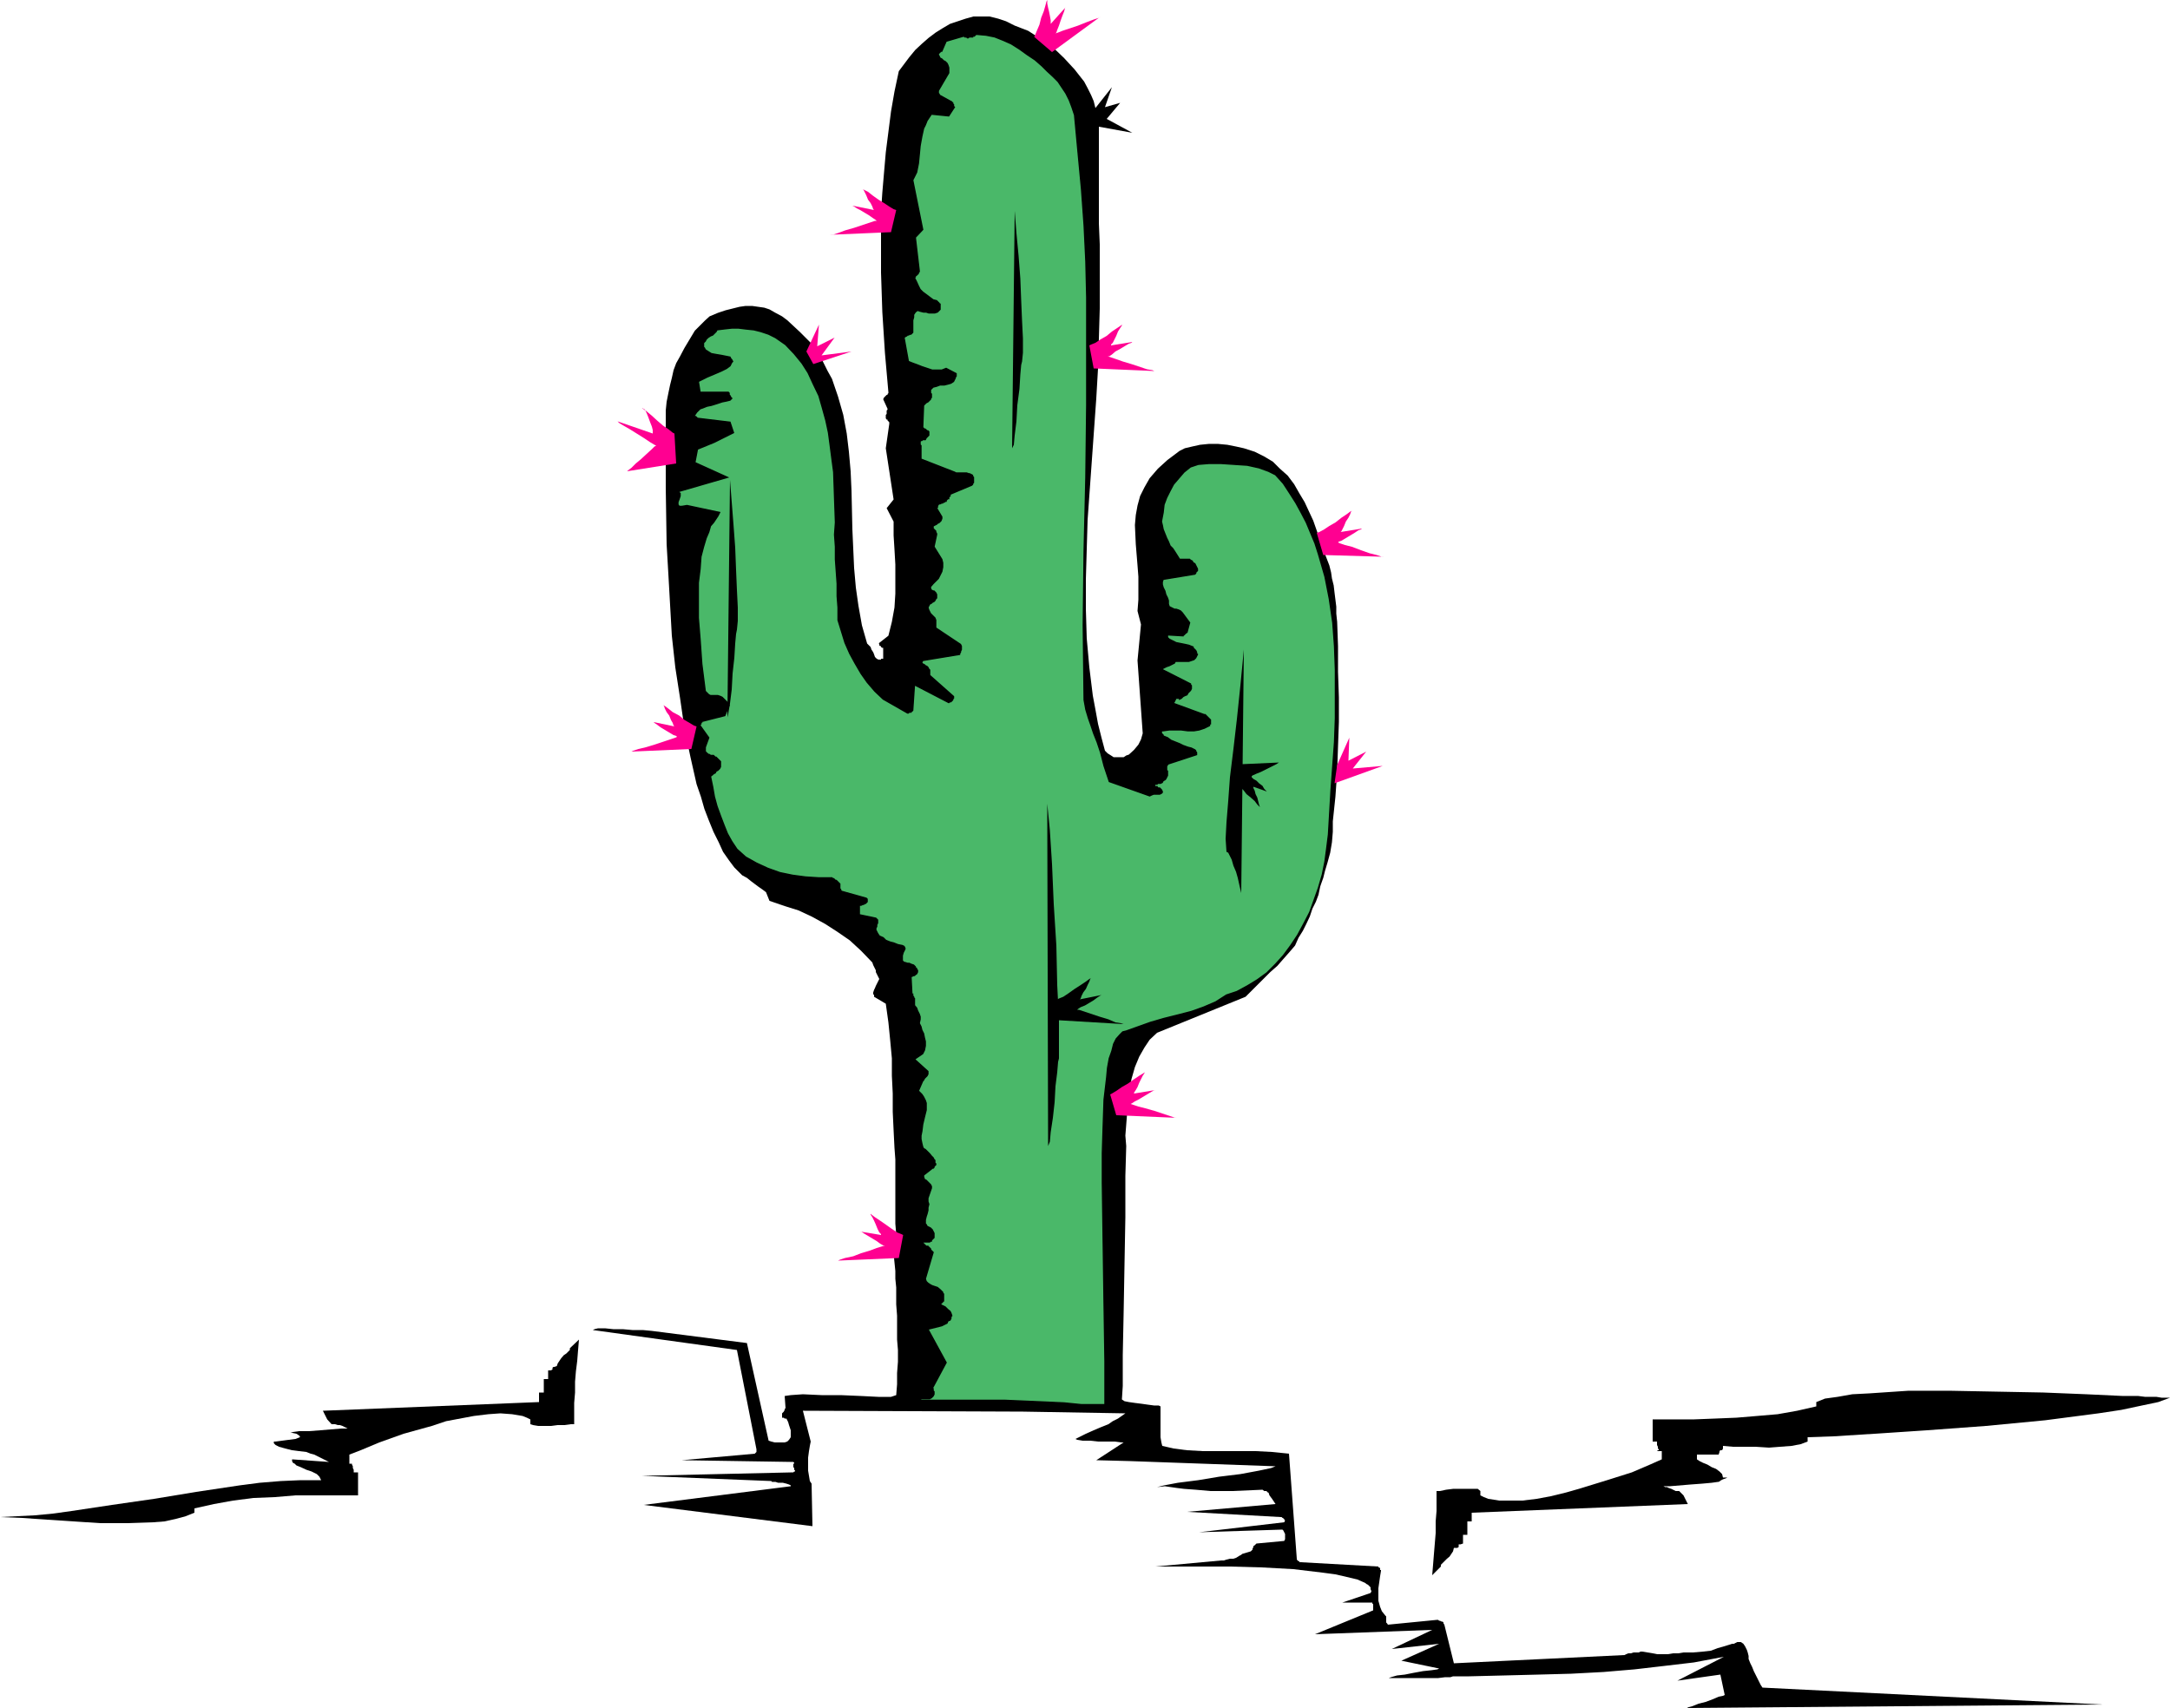 <svg height="377.856" viewBox="0 0 360 283.392" width="480" xmlns="http://www.w3.org/2000/svg"><path style="fill:#000" d="m355.238 540.609.144-1.728.144-1.8.144-1.728.144-1.728v-1.944l.144-1.728v-3.313h.576l1.008-.216 1.152-.144h4.104l.432.36v.72l.576.288.72.288.936.144.864.144h3.888l2.376-.288 2.304-.432 2.376-.576 2.304-.648 4.68-1.44 4.104-1.296 3.024-1.296 1.944-.864v-1.368h-.792l.144-.144h.144v-.144l-.144-.144v-.288l-.144-.288v-.576h-.72v-3.672h6.696l3.672-.144 3.528-.144 3.456-.288 3.384-.288 3.24-.576 3.168-.72v-.72l1.44-.576 2.088-.288 2.448-.432 2.808-.144 6.408-.432h7.272l7.56.144 7.632.144 7.128.288 6.12.288h2.52l1.152.144h1.872l.864.144h1.368l-1.944.72-2.736.576-3.384.72-3.816.576-8.856 1.152-9.792.936-9.792.72-8.712.576-6.84.432-4.248.144v.72l-1.152.432-1.512.288-1.872.144-1.872.144-2.232-.144h-3.744l-1.656-.144v.432l-.144.288h-.288l-.144.144v.144l-.144.432h-3.6v.792l.432.288.576.288.72.288.72.432.72.288.576.432.432.432.144.576h1.08-.36l-.288.144-.432.144-.288.144-.432.288h.432-.576l-1.008.144-1.584.144-1.944.144-1.728.144-1.728.144h-1.296.288l.288.144h.288l.288.144.432.144.288.144.432.216h.576l.72.72.72 1.44-35.856 1.44v1.44h-.72v2.232h-.72v1.44l-.432.144h-.288v.433l-.216.144h-.576l-.144.576-.288.432-.288.432-.432.36-.432.432-.288.288-.288.288v.288z" transform="translate(-117.638 -279.249)"/><path style="fill:#000" d="m397.502 562.64 68.904-.575-56.376-2.808-.288-.432-.288-.576-.288-.576-.288-.576-.288-.576-.288-.72-.288-.576-.288-.72V554l-.144-.576-.144-.432-.288-.576-.288-.432-.432-.288h-.576l-.576.288h-.288l-.432.144-.936.288-1.008.288-1.152.432-1.296.144-1.656.144h-1.584l-.864.144h-.864l-.864.144h-1.8l-.72-.144-.864-.144-.864-.144h-.288l-.288.144h-.864l-.432.144h-.432l-.36.144-.288.144-28.296 1.368-1.584-6.408-.144-.216v-.144l-.144-.144h-.144l-.288-.144h-.144l-.144-.144h-.288l-8.064.792-.144-.216-.144-.144v-1.008l-.144-.144-.576-.72-.288-.72-.288-1.008v-2.088l.144-1.008.144-1.008.144-.864v-.144h-.144v-.288l-.144-.144h-.144v-.144l-12.96-.72h-.144v-.144h-.144l-.144-.144-.144-.144v-.144l-1.296-17.424-2.808-.288-2.736-.144h-8.784l-2.592-.144-2.232-.288-1.872-.432-.144-.576-.144-.864V512.6l-.288-.144h-.72l-1.08-.144-1.008-.144-1.152-.144-1.008-.144-.72-.144-.432-.288.144-2.232v-5.112l.144-6.984.144-7.992.144-7.92v-6.84l.144-4.968-.144-1.728.288-3.672.288-3.024.432-2.664.576-2.016.72-1.728.864-1.512.864-1.296 1.224-1.152 14.688-5.976 1.008-1.008 1.08-1.08 1.008-1.008 1.008-1.008 1.152-1.008 1.008-1.152 1.08-1.224.864-1.008.576-1.296.72-1.152.576-1.152.576-1.224.432-1.296.576-1.152.432-1.152.288-1.368.144-.432.36-1.008.288-1.152.432-1.44.432-1.584.288-1.728.144-1.728v-1.728l.432-4.104.288-4.104.144-4.248.144-4.032v-4.104l-.144-4.248v-4.248l-.144-4.032-.144-1.368v-1.152l-.144-1.152-.144-1.152-.144-1.224-.288-1.152-.144-1.008-.288-1.152-.72-1.872-.936-2.664-1.008-2.88-1.44-3.096-.864-1.44-.864-1.512-1.08-1.44-1.296-1.152-1.152-1.152-1.44-.864-1.584-.792-1.8-.576-1.296-.288-1.44-.288-1.512-.144h-1.584l-1.44.144-1.296.288-1.224.288-.864.432-2.016 1.512-1.584 1.44-1.368 1.584-.864 1.512-.72 1.44-.432 1.584-.288 1.584-.144 1.656.144 3.168.288 3.528.144 1.872v3.816l-.144 1.872.576 2.232-.576 5.976.864 12.096-.288 1.008-.432.864-.72.864-.864.792-.432.144-.432.288h-1.656l-.432-.288-.576-.36-.432-.432-.576-2.16-.576-2.304-.432-2.376-.432-2.304-.576-4.68-.432-4.824-.144-4.824v-4.968l.144-4.968.144-4.896.72-10.08.72-10.08.288-4.968.144-4.968.144-4.968v-10.656l-.144-3.456v-16.056l5.544 1.008-4.248-2.304 2.232-2.664-2.52.72 1.152-3.312-2.736 3.456-.288-1.152-.432-1.008-.576-1.152-.576-1.08-1.584-2.016-1.728-1.872-1.872-1.8-2.088-1.44-2.016-1.296-2.232-.864-1.44-.72-1.296-.432-1.44-.36h-2.664l-1.296.36-1.296.432-1.296.432-1.224.72-1.152.72-1.152.864-1.152 1.008-1.08 1.008-1.008 1.224-.864 1.152-.864 1.152-.72 3.384-.576 3.312-.432 3.384-.432 3.384-.288 3.312-.288 3.384-.216 3.168v10.08l.216 6.552.432 6.768.576 6.552v.144l-.144.144v.144h-.144l-.144.144-.144.144-.144.144-.144.288.72 1.584v.144l-.144.144v.576l-.144.144v.576l.144.216h.144v.144l.144.144.144.144v.288l-.576 4.032 1.296 8.496-1.152 1.44 1.152 2.232v2.304l.144 2.304.144 2.52v4.824l-.144 2.304-.432 2.376-.576 2.304-1.656 1.296h.144v.288l.144.144h.144v.144l.216.144h.144v1.801h-.36v.144h-.432l-.288-.144-.288-.288-.144-.432-.144-.36-.288-.432-.144-.432-.288-.288-.288-.288-.864-3.024-.576-3.24-.432-3.024-.288-3.24-.288-6.408-.144-6.408-.144-3.24-.288-3.24-.36-3.024-.576-3.096-.864-3.024-1.008-2.952-.72-1.296-.72-1.44-.72-1.44-.936-1.368-2.304-2.304-2.016-1.872-.864-.648-1.08-.576-1.008-.576-.864-.288-1.008-.144-1.008-.144h-1.08l-1.008.144-1.152.288-1.152.288-1.296.432-1.368.576-.72.648-.576.576-.576.576-.576.576-.432.72-.432.72-.432.72-.432.72-.72 1.368-.648 1.152-.432 1.152-.288 1.296-.288 1.152-.288 1.368-.288 1.44-.144 1.44v12.888l.144 9.288.288 4.968.288 5.112.288 5.112.576 5.256.792 5.112.72 4.968 1.008 4.824 1.008 4.464.72 2.088.576 2.016.72 1.872.792 1.944.864 1.728.72 1.584 1.008 1.44.864 1.152.72.72.576.576.792.432.72.576.576.432.576.432.72.504.576.432.576 1.44 2.52.864 2.304.72 2.16 1.008 2.232 1.224 2.016 1.296 2.088 1.44 1.872 1.728 1.872 1.944.144.432.144.288.144.288.144.288v.288l.144.288.144.288.144.288.144.288-.144.288-.144.288-.144.288-.144.288-.144.36-.144.288-.144.432v.288l.144.144v.288l1.944 1.152.432 3.096.288 2.88.288 3.096v2.88l.144 2.952v3.024l.144 3.096.144 2.88.144 1.944v10.656l.144 1.728-.144.144v.144l-.144.144-.144.144h-.144l-.144.144h-.288l-.144.144.432 1.152.288 1.296.144 1.368.144 1.44v1.296l.144 1.44v2.808l.144 1.872v3.96l.144 1.728v1.944l-.144 1.872v1.872l-.144 1.8-.864.288h-2.088l-2.88-.144-3.384-.144h-3.168l-3.096-.144-2.016.144-1.008.144.144 2.016-.144.144v.144l-.144.288-.144.144-.144.144v.72h.288l.144.144h.288l.144.288.144.288.144.504.144.432.144.432v1.152l-.288.432-.288.288-.432.144h-1.656l-.576-.144-.432-.144-3.6-16.2-15.768-2.016-1.512-.144h-1.728l-1.584-.144h-1.584l-1.368-.144h-1.152l-.576.144-.288.144 23.904 3.312 3.24 16.488v.431l-.144.144-.144.144-12.096 1.08 18.504.288.144.144v.144h-.144v.576l.144.144v.288l.144.144v.144h-.144l-.144.144-25.128.576 21.456.864.144.144h.576l.432.144h.792l.576.144.432.144.288.144v.144l-24.408 3.096 28.008 3.528-.144-7.056-.288-.432-.144-.864-.144-.864v-2.16l.144-1.08.144-.864.144-.72-1.296-5.112 36.504.144 16.992.288-1.224.864-.864.432-.72.504-.72.288-.72.288-1.008.432-1.296.576-1.728.864.288.144.864.144h1.296l1.296.144h2.736l1.08.144h.432l-4.536 2.952 5.544.144 24.192.864-.72.288-2.016.432-3.096.576-3.528.432-3.456.576-3.384.432-2.304.432-1.152.288 1.296-.144 1.008.144 1.008.144 1.152.144 1.944.144 2.448.216h3.672l4.968-.216.288.216h.432v.144l.288.144.144.432.432.576.576.864-14.688 1.296 15.552.864h.144l.144.144h.144v.144h.144v.144l.144.144-.144.288-14.112 1.656 13.536-.432h.288l.144.144.144.288.144.288v.865l-.144.288-4.608.432-.144.144-.144.144-.216.144v.144l-.144.288v.144l-.144.144-.144.144-1.44.432-.144.144-.288.144-.576.36-.432.144h-.576l-.576.144-.432.144h-.432l-10.944 1.008h12.384l5.256.144 5.256.288 4.824.576 2.16.288 1.872.432 1.8.432 1.296.576.144.144.288.144.144.144.144.144.144.144v.288l.144.36-.144.288-4.68 1.584h4.968v.144l.144.144v1.008l-9.648 3.96 19.44-.72-6.696 3.168 7.848-.864-6.264 2.808 6.264 1.296-.288.144-1.008.144-1.368.144-1.584.288-1.44.288-1.296.144-1.008.288-.36.144h8.208l1.152-.144h.864l.432-.144h2.664l5.832-.144 5.688-.144 5.4-.144 5.4-.288 5.112-.432 4.968-.576 4.896-.576 4.968-.936-7.704 3.96 7.128-1.008.72 3.384-.288.144-.72.144-1.008.432-1.152.432-1.152.288-1.08.432-.576.144z" transform="translate(-117.638 -279.249)"/><path style="fill:#4ab869" d="M300.95 512.313v-7.272l-.144-9.216-.144-10.08-.144-10.224v-4.968l.144-4.608.144-4.248.432-3.672.144-1.584.288-1.584.432-1.224.288-1.152.432-.864.648-.72.432-.432.576-.144 2.016-.72 2.016-.72 2.232-.648 2.304-.576 2.232-.576 2.016-.72 2.016-.864 1.8-1.152 1.728-.576 1.728-.936 1.656-1.008 1.584-1.152 1.44-1.44 1.296-1.44 1.224-1.656 1.152-1.728 1.008-1.872 1.008-1.944.72-2.016.72-2.016.648-2.232.432-2.16.288-2.16.288-2.304.432-7.416.576-7.92.144-3.96v-7.992l-.144-3.96-.288-3.888-.576-3.96-.72-3.672-1.08-3.744-.576-1.8-.72-1.728-.72-1.728-.864-1.656-.864-1.584-1.008-1.584-1.08-1.656-1.296-1.44-1.152-.576-1.584-.576-1.944-.432-2.16-.144-2.16-.144h-2.088l-1.728.144-1.296.432-1.08.864-.864 1.008-.864 1.008-.576 1.08-.576 1.152-.432 1.152-.144 1.296-.288 1.512.144.576.144.72.288.72.288.72.288.576.288.72.432.432.288.432.864 1.368h1.656l.144.144.288.144.144.288.288.144.144.288.144.288.144.288v.288l-.144.144-.144.144v.144l-.144.144-5.256.864-.144.432v.432l.144.504.288.576.144.576.288.576.144.432v.576l.144.432.288.144.288.144.288.144h.288l.432.144.288.144.288.288 1.224 1.656-.432 1.584-.216.144-.144.144-.144.144h-.144v.144h-.144l-2.448-.144v.432l.288.288.576.288.576.288.72.144.72.144.648.144.72.288v.144l.144.144.144.144.144.144.144.288v.216l.144.144-.288.576-.288.288-.432.144-.432.144h-2.232l-.144.288-.288.144-.288.144-.288.144-.432.144-.288.144-.288.144-.288.144 4.824 2.448v.144l.144.144v.504l-.144.288-.144.144-.288.288-.144.288-.36.144-.288.144-.288.288-.288.144v-.144h-.576l-.144.144v.144l-.144.144v.144l-.144.144v.144l5.112 1.872h.144l.144.144.144.144.144.144.144.144.144.144.144.144v.648h-.144v.288l-.864.432-.864.288-.864.144h-1.008l-1.08-.144h-2.016l-1.008.144h-.288v.432l.144.144.144.144v.144l.72.288.576.432.72.288.72.288.576.288.792.288.576.144.576.288.144.144v.144l.144.144v.36l-4.824 1.584v.144l-.144.144v.72l.144.144v.72l-.144.288-.144.288-.144.144-.288.144-.144.288-.288.144h-.576v.144h-.288l-.144.144v.144l.144.144h.288l.144.216h.288l.144.144.144.144.144.288v.144l-.144.144-.288.144h-1.008l-.36.144-.288.144-6.696-2.376-.864-2.592-.576-2.232-.576-1.728-.576-1.44-.432-1.296-.432-1.224-.432-1.44-.288-1.584L297.35 383l.144-12.312.288-12.096.144-12.096v-17.928l-.144-5.976-.288-5.976-.432-5.976-.576-6.12-.576-6.192-.432-1.296-.432-1.152-.576-1.152-.576-.864-.72-1.08-.864-.864-.936-.864-.864-.864-1.152-1.008-1.296-.864-1.296-.936-1.368-.864-1.296-.576-1.44-.576-1.44-.288-1.656-.144-.144.144-.144.144h-.288v.144h-.576l-.144.144h-.144l-.144-.144h-.288l-.144-.144-2.952.864-.72 1.656h-.144l-.144.144-.144.144-.144.144v.144l.144.288.144.288.288.144.288.288.288.144.288.288.144.288.144.432v.864l-1.728 2.952v.433l.144.144v.144l2.088 1.152v.144h.144v.144l.144.144v.288l.144.144-.936 1.44-2.88-.288-.432.648-.288.432-.288.72-.288.576-.288 1.296-.288 1.584-.144 1.512-.144 1.44-.288 1.44-.648 1.296 1.656 8.208-1.224 1.296.648 5.544v.144l-.144.144v.144l-.144.144-.144.144-.216.144v.144l-.144.144.36.72.288.648.288.576.432.432.576.432.576.432.576.432.576.144.144.144.144.144.144.144v.144h.144v.864l-.144.144-.288.288-.432.144h-1.008l-.432-.144h-.432l-.576-.144-.432-.144-.36.288-.288.432v.432l-.144.504v2.016l-.144.144-.144.144h-.144l-.288.144h-.144l-.144.144-.288.144-.144.144.72 3.96.72.288.792.288.72.288.864.288.864.288h1.584l.72-.288 1.656.864v.432l-.144.144v.144l-.288.576-.432.288-.504.144-.576.144h-.72l-.576.216-.576.144-.432.432v.576l.144.144v.576l-.144.144v.144l-.288.288-.144.144-.288.144-.144.144-.288.288-.144 3.672.144.144.144.144h.144l.144.144.144.144h.144l.144.144v.576l-.144.144-.144.144-.144.144-.144.288h-.432l-.144.144h-.144l-.144.144v.576l.144.144v2.232l5.544 2.16.288.144h1.728l.432.144h.144l.144.144h.144l.144.144v.144l.144.144v.864l-.144.144v.144l-.144.144-3.6 1.512v.288l-.216.144v.288h-.144l-.144.144-.144.144v.144h-.144l-.144.144h-.144l-.144.144h-.144l-.288.144h-.288v.144l-.144.144v.288l-.144.144.864 1.44v.288l-.144.36-.144.144-.144.144-.288.144-.144.144-.288.144-.288.144v.432l.144.144.144.144.144.144v.144l.144.288v.144l-.432 2.016 1.296 2.088.144.576v.72l-.144.72-.288.576-.288.576-.432.432-.432.432-.432.504v.288l.144.288.288.144h.144l.144.144.144.144.144.288v.576l-.144.144-.144.288-.144.144-.288.144-.144.144-.288.144-.144.288-.144.288.144.432.144.288.144.288.288.288.144.144.288.288.144.36v1.296l4.104 2.736.144.288v.576l-.144.288v.144l-.144.216v.144l-6.12 1.008-.144.288v.144l.144.144.288.144.144.144.288.144.144.144.144.288.144.144v.864l.144.144 3.816 3.384v.288l-.144.144v.144l-.144.144-.144.144h-.144l-.216.144-5.688-2.952-.288 4.248-.144.144h-.144v.144h-.288l-.144.144h-.144l-4.032-2.304-1.368-1.296-1.296-1.512-1.008-1.44-1.008-1.728-.864-1.584-.792-1.8-.576-1.872-.576-1.872v-2.088l-.144-1.872v-2.088l-.144-2.016-.144-2.016v-2.088l-.144-2.016.144-2.016-.144-4.104-.144-4.248-.288-2.16-.288-2.232-.288-2.16-.432-2.016-.576-2.088-.576-2.016-.936-1.944-.864-1.872-1.008-1.584-1.296-1.584-1.44-1.512-1.656-1.152-1.152-.576-1.296-.432-1.152-.288-1.368-.144-1.152-.144h-1.152l-1.296.144-1.152.144-.144.288-.288.288-.288.288-.36.144-.432.288-.288.288-.144.288-.288.288v.72l.144.144.144.288.432.288.576.36.792.144.864.144.72.144.72.144.144.288.144.144.144.288-.144.144-.288.576-.576.432-.864.432-1.008.432-1.368.576-1.44.72.288 1.8h4.68l.144.144v.288l.144.144.144.288.144.144-.144.144-.144.144-.576.144-.72.144-.864.288-.936.288-.72.144-.72.288-.432.144-.144.144-.432.432-.288.432-.144.144.144.144h.144l.144.144.144.144 5.4.648.576 1.728-3.168 1.584-2.808 1.152-.432 2.232 5.4 2.448-8.208 2.376.36.288v.432l-.144.432-.216.576v.432l.216.288h.432l.864-.144 5.4 1.152-.288.576-.72 1.08-.504.576-.288 1.008-.432 1.008-.432 1.44-.432 1.656-.144 2.016-.288 2.304v5.832l.288 3.528.288 4.104.576 4.536.288.288.288.288.288.144h1.224l.432.144.288.144.144.144.144.144.144.144.144.144.144.144.144.144.144.288.144.144-.72 1.728-3.672.936h-.144v.144h-.144v.288l-.144.144v.144l1.44 2.016-.576 1.584v.72l.144.144.144.144.288.216h.144l.144.144h.504l.144.144.144.144h.144l.144.144.144.144.144.144.144.144.144.144v.864l-.144.288-.144.144-.144.144-.288.144-.144.288-.288.144-.144.144-.36.288.36 1.728.288 1.656.432 1.584.576 1.584.576 1.512.576 1.44.72 1.296.864 1.296 1.44 1.296 1.8 1.008 1.872.864 2.016.72 2.088.432 2.16.288 2.232.144h2.16l.144.144h.144l.144.144.144.144h.144l.144.144.144.144.144.144.144.144v.792l.144.144v.144l.144.144 4.104 1.152.144.144v.432l-.144.144-.144.144h-.144l-.144.144h-.144l-.288.144h-.288v1.584l2.736.576.144.144.144.144v.504l-.144.288v.288l-.144.288v.288l.288.576.288.432.648.288.432.432.72.288.576.144.72.288.72.144.288.144.144.288v.144l-.144.288-.144.288-.144.504v.864l.288.288h.144l.432.144h.288l.288.144.432.144.144.144.144.144v.144l.216.144v.144l.144.144v.288l-.144.288-.216.144-.144.144h-.144l-.288.144h-.144l.144 2.808v.144h.144v.288l.144.144v.144l.144.144v1.152l.36.432.144.432.288.576.144.432v.432l-.144.648.288.576.144.576.288.576.144.72.144.576v.72l-.144.72-.288.576-1.368.936 2.232 2.016v.432l-.144.288-.144.144-.144.144-.144.144-.144.288-.144.144-.72 1.656.576.576.288.432.288.576.144.432v1.152l-.288 1.152-.288 1.224-.144 1.152-.144.72v.576l.144.72.144.576.144.288.288.144.288.288.288.288.144.144.288.36.288.288.144.288.144.144v.432l.144.144v.144l-.144.144-.144.144v.144l-.144.144h-.144l-.144.144-1.296 1.008v.288l.144.432.288.144.288.288.144.144.288.288.144.288v.288l-.576 1.656v.576l.144.432-.144.576v.432l-.144.576-.144.432-.144.576v.648l.144.144.144.288.288.144.288.144.288.288.144.288.144.288v.72l-.144.144-.144.144-.144.144v.144h-.144l-.144.144h-1.152v.144l.144.144v.144h.144v.144h.144l.144.144h.288v.144h.144l.144.144.144.144v.144l.144.144.144.144.144.144-1.296 4.392.144.432.288.288.432.288.288.144.432.144.432.144.432.36.288.288.144.144v.144l.144.144v1.152h-.144v.144l-.144.144-.144.144-.144.144.288.144.288.144.288.144.288.288.144.144.36.288.144.288.144.432-.144.144v.288l-.144.288-.36.144-.144.36-.288.144-.288.144-.288.144-2.304.576 3.024 5.544-2.16 4.032-.144.144.144.144v.36l.144.144v.432l-.144.288-.288.288-.288.144h-1.296l-.432.144-.288.144h14.544l3.384.144 3.312.144 3.096.144 2.88.288z" transform="translate(-117.638 -279.249)"/><path style="fill:none;stroke:#000;stroke-width:.216;stroke-miterlimit:10.433" d="M300.95 512.313v-7.272l-.144-9.216-.144-10.08-.144-10.224v-4.968l.144-4.608.144-4.248.432-3.672.144-1.584.288-1.584.432-1.224.288-1.152.432-.864.648-.72.432-.432.576-.144 2.016-.72 2.016-.72 2.232-.648 2.304-.576 2.232-.576 2.016-.72 2.016-.864 1.8-1.152 1.728-.576 1.728-.936 1.656-1.008 1.584-1.152 1.44-1.44 1.296-1.44 1.224-1.656 1.152-1.728 1.008-1.872 1.008-1.944.72-2.016.72-2.016.648-2.232.432-2.16.288-2.16.288-2.304.432-7.416.576-7.92.144-3.96v-7.992l-.144-3.96-.288-3.888-.576-3.96-.72-3.672-1.08-3.744-.576-1.8-.72-1.728-.72-1.728-.864-1.656-.864-1.584-1.008-1.584-1.08-1.656-1.296-1.44-1.152-.576-1.584-.576-1.944-.432-2.16-.144-2.16-.144h-2.088l-1.728.144-1.296.432-1.08.864-.864 1.008-.864 1.008-.576 1.08-.576 1.152-.432 1.152-.144 1.296-.288 1.512.144.576.144.72.288.72.288.72.288.576.288.72.432.432.288.432.864 1.368h1.656l.144.144.288.144.144.288.288.144.144.288.144.288.144.288v.288l-.144.144-.144.144v.144l-.144.144-5.256.864-.144.432v.432l.144.504.288.576.144.576.288.576.144.432v.576l.144.432.288.144.288.144.288.144h.288l.432.144.288.144.288.288 1.224 1.656-.432 1.584-.216.144-.144.144-.144.144h-.144v.144h-.144l-2.448-.144v.432l.288.288.576.288.576.288.72.144.72.144.648.144.72.288v.144l.144.144.144.144.144.144.144.288v.216l.144.144-.288.576-.288.288-.432.144-.432.144h-2.232l-.144.288-.288.144-.288.144-.288.144-.432.144-.288.144-.288.144-.288.144 4.824 2.448v.144l.144.144v.504l-.144.288-.144.144-.288.288-.144.288-.36.144-.288.144-.288.288-.288.144v-.144h-.576l-.144.144v.144l-.144.144v.144l-.144.144v.144l5.112 1.872h.144l.144.144.144.144.144.144.144.144.144.144.144.144v.648h-.144v.288l-.864.432-.864.288-.864.144h-1.008l-1.08-.144h-2.016l-1.008.144h-.288v.432l.144.144.144.144v.144l.72.288.576.432.72.288.72.288.576.288.792.288.576.144.576.288.144.144v.144l.144.144v.36l-4.824 1.584v.144l-.144.144v.72l.144.144v.72l-.144.288-.144.288-.144.144-.288.144-.144.288-.288.144h-.576v.144h-.288l-.144.144v.144l.144.144h.288l.144.216h.288l.144.144.144.144.144.288v.144l-.144.144-.288.144h-1.008l-.36.144-.288.144-6.696-2.376-.864-2.592-.576-2.232-.576-1.728-.576-1.44-.432-1.296-.432-1.224-.432-1.44-.288-1.584L297.35 383l.144-12.312.288-12.096.144-12.096v-17.928l-.144-5.976-.288-5.976-.432-5.976-.576-6.12-.576-6.192-.432-1.296-.432-1.152-.576-1.152-.576-.864-.72-1.08-.864-.864-.936-.864-.864-.864-1.152-1.008-1.296-.864-1.296-.936-1.368-.864-1.296-.576-1.44-.576-1.44-.288-1.656-.144-.144.144-.144.144h-.288v.144h-.576l-.144.144h-.144l-.144-.144h-.288l-.144-.144-2.952.864-.72 1.656h-.144l-.144.144-.144.144-.144.144v.144l.144.288.144.288.288.144.288.288.288.144.288.288.144.288.144.432v.864l-1.728 2.952v.433l.144.144v.144l2.088 1.152v.144h.144v.144l.144.144v.288l.144.144-.936 1.44-2.88-.288-.432.648-.288.432-.288.72-.288.576-.288 1.296-.288 1.584-.144 1.512-.144 1.44-.288 1.44-.648 1.296 1.656 8.208-1.224 1.296.648 5.544v.144l-.144.144v.144l-.144.144-.144.144-.216.144v.144l-.144.144.36.72.288.648.288.576.432.432.576.432.576.432.576.432.576.144.144.144.144.144.144.144v.144h.144v.864l-.144.144-.288.288-.432.144h-1.008l-.432-.144h-.432l-.576-.144-.432-.144-.36.288-.288.432v.432l-.144.504v2.016l-.144.144-.144.144h-.144l-.288.144h-.144l-.144.144-.288.144-.144.144.72 3.96.72.288.792.288.72.288.864.288.864.288h1.584l.72-.288 1.656.864v.432l-.144.144v.144l-.288.576-.432.288-.504.144-.576.144h-.72l-.576.216-.576.144-.432.432v.576l.144.144v.576l-.144.144v.144l-.288.288-.144.144-.288.144-.144.144-.288.288-.144 3.672.144.144.144.144h.144l.144.144.144.144h.144l.144.144v.576l-.144.144-.144.144-.144.144-.144.288h-.432l-.144.144h-.144l-.144.144v.576l.144.144v2.232l5.544 2.16.288.144h1.728l.432.144h.144l.144.144h.144l.144.144v.144l.144.144v.864l-.144.144v.144l-.144.144-3.6 1.512v.288l-.216.144v.288h-.144l-.144.144-.144.144v.144h-.144l-.144.144h-.144l-.144.144h-.144l-.288.144h-.288v.144l-.144.144v.288l-.144.144.864 1.44v.288l-.144.36-.144.144-.144.144-.288.144-.144.144-.288.144-.288.144v.432l.144.144.144.144.144.144v.144l.144.288v.144l-.432 2.016 1.296 2.088.144.576v.72l-.144.72-.288.576-.288.576-.432.432-.432.432-.432.504v.288l.144.288.288.144h.144l.144.144.144.144.144.288v.576l-.144.144-.144.288-.144.144-.288.144-.144.144-.288.144-.144.288-.144.288.144.432.144.288.144.288.288.288.144.144.288.288.144.36v1.296l4.104 2.736.144.288v.576l-.144.288v.144l-.144.216v.144l-6.12 1.008-.144.288v.144l.144.144.288.144.144.144.288.144.144.144.144.288.144.144v.864l.144.144 3.816 3.384v.288l-.144.144v.144l-.144.144-.144.144h-.144l-.216.144-5.688-2.952-.288 4.248-.144.144h-.144v.144h-.288l-.144.144h-.144l-4.032-2.304-1.368-1.296-1.296-1.512-1.008-1.44-1.008-1.728-.864-1.584-.792-1.8-.576-1.872-.576-1.872v-2.088l-.144-1.872v-2.088l-.144-2.016-.144-2.016v-2.088l-.144-2.016.144-2.016-.144-4.104-.144-4.248-.288-2.16-.288-2.232-.288-2.16-.432-2.016-.576-2.088-.576-2.016-.936-1.944-.864-1.872-1.008-1.584-1.296-1.584-1.44-1.512-1.656-1.152-1.152-.576-1.296-.432-1.152-.288-1.368-.144-1.152-.144h-1.152l-1.296.144-1.152.144-.144.288-.288.288-.288.288-.36.144-.432.288-.288.288-.144.288-.288.288v.72l.144.144.144.288.432.288.576.36.792.144.864.144.72.144.72.144.144.288.144.144.144.288-.144.144-.288.576-.576.432-.864.432-1.008.432-1.368.576-1.44.72.288 1.8h4.68l.144.144v.288l.144.144.144.288.144.144-.144.144-.144.144-.576.144-.72.144-.864.288-.936.288-.72.144-.72.288-.432.144-.144.144-.432.432-.288.432-.144.144.144.144h.144l.144.144.144.144 5.4.648.576 1.728-3.168 1.584-2.808 1.152-.432 2.232 5.4 2.448-8.208 2.376.36.288v.432l-.144.432-.216.576v.432l.216.288h.432l.864-.144 5.4 1.152-.288.576-.72 1.08-.504.576-.288 1.008-.432 1.008-.432 1.44-.432 1.656-.144 2.016-.288 2.304v5.832l.288 3.528.288 4.104.576 4.536.288.288.288.288.288.144h1.224l.432.144.288.144.144.144.144.144.144.144.144.144.144.144.144.144.144.288.144.144-.72 1.728-3.672.936h-.144v.144h-.144v.288l-.144.144v.144l1.44 2.016-.576 1.584v.72l.144.144.144.144.288.216h.144l.144.144h.504l.144.144.144.144h.144l.144.144.144.144.144.144.144.144.144.144v.864l-.144.288-.144.144-.144.144-.288.144-.144.288-.288.144-.144.144-.36.288.36 1.728.288 1.656.432 1.584.576 1.584.576 1.512.576 1.44.72 1.296.864 1.296 1.44 1.296 1.8 1.008 1.872.864 2.016.72 2.088.432 2.16.288 2.232.144h2.16l.144.144h.144l.144.144.144.144h.144l.144.144.144.144.144.144.144.144v.792l.144.144v.144l.144.144 4.104 1.152.144.144v.432l-.144.144-.144.144h-.144l-.144.144h-.144l-.288.144h-.288v1.584l2.736.576.144.144.144.144v.504l-.144.288v.288l-.144.288v.288l.288.576.288.432.648.288.432.432.72.288.576.144.72.288.72.144.288.144.144.288v.144l-.144.288-.144.288-.144.504v.864l.288.288h.144l.432.144h.288l.288.144.432.144.144.144.144.144v.144l.216.144v.144l.144.144v.288l-.144.288-.216.144-.144.144h-.144l-.288.144h-.144l.144 2.808v.144h.144v.288l.144.144v.144l.144.144v1.152l.36.432.144.432.288.576.144.432v.432l-.144.648.288.576.144.576.288.576.144.72.144.576v.72l-.144.72-.288.576-1.368.936 2.232 2.016v.432l-.144.288-.144.144-.144.144-.144.144-.144.288-.144.144-.72 1.656.576.576.288.432.288.576.144.432v1.152l-.288 1.152-.288 1.224-.144 1.152-.144.72v.576l.144.72.144.576.144.288.288.144.288.288.288.288.144.144.288.36.288.288.144.288.144.144v.432l.144.144v.144l-.144.144-.144.144v.144l-.144.144h-.144l-.144.144-1.296 1.008v.288l.144.432.288.144.288.288.144.144.288.288.144.288v.288l-.576 1.656v.576l.144.432-.144.576v.432l-.144.576-.144.432-.144.576v.648l.144.144.144.288.288.144.288.144.288.288.144.288.144.288v.72l-.144.144-.144.144-.144.144v.144h-.144l-.144.144h-1.152v.144l.144.144v.144h.144v.144h.144l.144.144h.288v.144h.144l.144.144.144.144v.144l.144.144.144.144.144.144-1.296 4.392.144.432.288.288.432.288.288.144.432.144.432.144.432.36.288.288.144.144v.144l.144.144v1.152h-.144v.144l-.144.144-.144.144-.144.144.288.144.288.144.288.144.288.288.144.144.36.288.144.288.144.432-.144.144v.288l-.144.288-.36.144-.144.36-.288.144-.288.144-.288.144-2.304.576 3.024 5.544-2.16 4.032-.144.144.144.144v.36l.144.144v.432l-.144.288-.288.288-.288.144h-1.296l-.432.144-.288.144h14.544l3.384.144 3.312.144 3.096.144 2.88.288h3.888" transform="translate(-117.638 -279.249)"/><path style="fill:#000" d="m323.27 409.785.432-3.744 6.408-.288h-.288l-.432.288-.864.432-.864.432-.864.432-.72.288-.648.288-.144.144v.144l.288.288.504.288.432.432.576.432.288.504.288.288.144.144-2.232-.792V410l.216.432.144.576.288.576.144.576.144.576.144.432.144.144-.144-.144-.432-.432-.432-.576-.648-.576-.72-.576-.432-.576-.432-.432z" transform="translate(-117.638 -279.249)"/><path style="fill:#ff0091" d="m252.566 339.657-1.152-2.088 2.088-4.464-.288 3.6 2.88-1.44-2.16 2.952 4.968-.648zm86.472 69.552.432-3.024 2.016-4.536-.144 3.816 2.952-1.512-2.232 2.808 4.968-.432zm-40.68-72.649.72 3.817 10.08.432-.36-.144-.864-.144-1.296-.432-1.296-.432-1.44-.432-1.224-.432-.864-.288-.432-.144h.288l.432-.288.576-.504.792-.432.72-.432.72-.432.432-.144.144-.144-3.528.576v-.144l.288-.288.288-.576.288-.576.288-.72.36-.576.288-.432v-.144l-.144.144-.648.432-.864.576-.864.72-1.008.576-.864.576-.72.288zm-9.144-51.191 2.952 2.52 8.064-5.904-.288.216-.864.288-1.152.432-1.44.576-1.296.432-1.296.432-.72.288-.432.144.144-.144.144-.432.288-.72.288-.864.288-.792.288-.72.144-.576.144-.144-2.52 2.808v-.576l-.144-.792-.144-.72-.144-.576-.144-.72v-.576l-.144.288-.144.576-.288 1.008-.432 1.08-.288 1.152-.432 1.008-.288.72zm46.872 82.296 1.08 3.672 10.008.288h-.288l-.864-.288-1.152-.288-1.44-.504-1.512-.576-1.152-.288-.864-.288-.288-.144.144-.144.432-.144.72-.432.72-.432.72-.432.648-.432.432-.144.144-.144-3.528.576.144-.144.144-.288.288-.576.288-.72.432-.648.288-.576.144-.432.144-.144-.288.144-.576.432-.864.576-1.008.792-1.008.576-.864.576-.792.432z" transform="translate(-117.638 -279.249)"/><path style="fill:#000" d="m293.03 445.065.144 3.456 10.872.648-.432-.144-.936-.144-1.152-.504-1.44-.432-1.296-.432-1.296-.432-.864-.288h-.288l.144-.144.432-.288.72-.288.72-.432.72-.432.576-.432.432-.288.288-.144-3.6.72.144-.144.144-.432.288-.576.432-.576.288-.648.288-.576.144-.432.144-.144-.288.144-.576.432-.864.576-1.008.648-1.008.72-.864.576-.72.288z" transform="translate(-117.638 -279.249)"/><path style="fill:#ff0091" d="m301.814 460.833 1.008 3.456 10.08.432h-.288l-.864-.288-1.296-.432-1.296-.432-1.512-.432-1.152-.288-.864-.288-.432-.144.288-.144.432-.288.576-.288.72-.432.72-.432.72-.432.504-.288h.144l-3.528.576v-.144l.288-.432.288-.504.288-.72.288-.576.288-.576.288-.432v-.144l-.144.144-.72.432-.864.576-1.008.72-1.008.576-.936.648-.72.432zm-72.288-109.656.288 4.968-8.136 1.296.144-.144.576-.432.72-.72.864-.72.936-.864.864-.792.432-.432.288-.144-.288-.144-.72-.432-1.08-.72-1.152-.72-1.152-.72-1.008-.576-.72-.432-.288-.288 5.832 2.016v-.576l-.144-.576-.288-.72-.288-.792-.288-.72-.288-.576-.504-.288.144.144.648.432.864.72.864.792 1.008.864.864.576.72.576zm36.792-37.08-.864 3.672-10.08.432h.432l.864-.288 1.152-.432 1.512-.432 1.296-.432 1.296-.432.864-.288h.288l-.144-.144-.432-.288-.72-.504-.72-.432-.72-.432-.576-.288-.432-.288-.288-.144 3.6.72-.144-.144-.144-.432-.288-.576-.432-.576-.288-.72-.288-.576-.144-.288-.144-.144.288.144.576.288.72.576 1.008.72.936.576.864.576.72.432zm1.152 170.063-.72 3.817-10.08.432.288-.144.864-.288 1.368-.288 1.296-.504 1.44-.432 1.152-.432.936-.288.432-.144h-.288l-.504-.288-.576-.432-.72-.432-.72-.432-.72-.432-.432-.288h-.144l3.456.576v-.144l-.288-.288-.288-.576-.288-.72-.288-.648-.288-.576-.288-.432v-.144l.144.144.576.432.864.576.936.648 1.008.72.864.576.72.288zm-34.272-84.383-.864 3.744-9.936.432.288-.144.864-.288 1.224-.288 1.44-.432 1.296-.432 1.296-.432.864-.288.288-.144-.144-.144-.432-.144-.72-.432-.72-.432-.72-.432-.576-.432-.432-.288-.144-.144 3.456.72-.144-.144-.144-.432-.288-.504-.288-.72-.432-.576-.288-.576-.144-.432-.144-.144.288.144.576.432.72.576 1.08.576.864.72.864.504.72.432z" transform="translate(-117.638 -279.249)"/><path style="fill:#000" d="m323.99 387.033-.576 5.976-.576 5.544-.576 4.968-.576 4.68-.288 3.96-.288 3.528-.144 2.736.144 2.16.288.144.288.576.288.576.288 1.008.432 1.008.288 1.008.288 1.296.288 1.224zm-38.016-72.793.288 3.673.36 3.816.288 3.744.144 3.672.144 3.384.144 2.88v2.376l-.144 1.44-.144.576-.144 1.584-.144 2.376-.36 2.736-.144 2.664-.288 2.304-.144 1.584-.288.576zm-47.232 44.64.288 3.673.288 3.672.288 3.888.144 3.672.144 3.384.144 2.88v2.232l-.144 1.44-.144.72-.144 1.584-.144 2.376-.288 2.592-.144 2.664-.288 2.304-.288 1.728-.144.576zm52.632 53.713.432 4.392.36 5.616.288 6.696.432 6.84.144 6.552.288 5.688v6.48l-.144.576-.144 1.728-.288 2.304-.144 2.664-.288 2.592-.36 2.376-.144 1.584-.288.72zm-77.688 88.92-.144 1.728-.144 1.8-.216 1.728-.144 1.728v1.8l-.144 1.728v3.528h-.576l-1.008.144h-1.152l-1.152.144h-2.088l-.864-.144-.432-.144v-.792l-.576-.288-.72-.288-.864-.144-.864-.144-1.944-.144-2.016.144-2.376.288-2.304.432-2.304.432-2.376.792-4.68 1.296-4.032 1.44-3.096 1.296-1.872.72v1.512h.72-.288v.144l.144.288v.288l.144.288v.432h.72v3.816H166.67l-3.456.288-3.528.144-3.384.432-3.168.576-3.24.72v.72l-1.44.576-1.584.432-1.944.432-1.872.144-4.248.144h-4.536l-4.464-.288-4.392-.288-4.104-.288-3.672-.144 2.808-.144 2.952-.144 3.024-.288 3.096-.432 6.696-1.008 6.984-1.008 6.984-1.152 7.2-1.08 3.312-.432 3.528-.288 3.312-.144h3.384l-.144-.288-.144-.288-.144-.144-.288-.288-.864-.432-.864-.288-.936-.432-.72-.288-.288-.288-.288-.144-.144-.288v-.288l6.12.432-2.448-1.224-.576-.144-.72-.288-1.224-.144-1.152-.144-1.152-.288-1.008-.288-.288-.144-.288-.144-.288-.288v-.288h-.288.576l1.008-.144 1.152-.144 1.152-.144.72-.288v-.144l-.144-.144-.432-.288-.72-.144h-.432.144l.432-.144 1.008-.144h1.656l1.872-.144 1.728-.144 1.8-.144h1.296-.288l-.288-.144-.288-.144-.288-.144-.432-.144h-.36l-.432-.144h-.576l-.72-.792-.72-1.44 35.856-1.44v-1.584h.792v-2.232h.72v-1.44h.432l.288-.144v-.288l.144-.144h.144l.432-.144.144-.432.288-.432.288-.432.432-.504.432-.288.288-.288.288-.288v-.288z" transform="translate(-117.638 -279.249)"/></svg>
